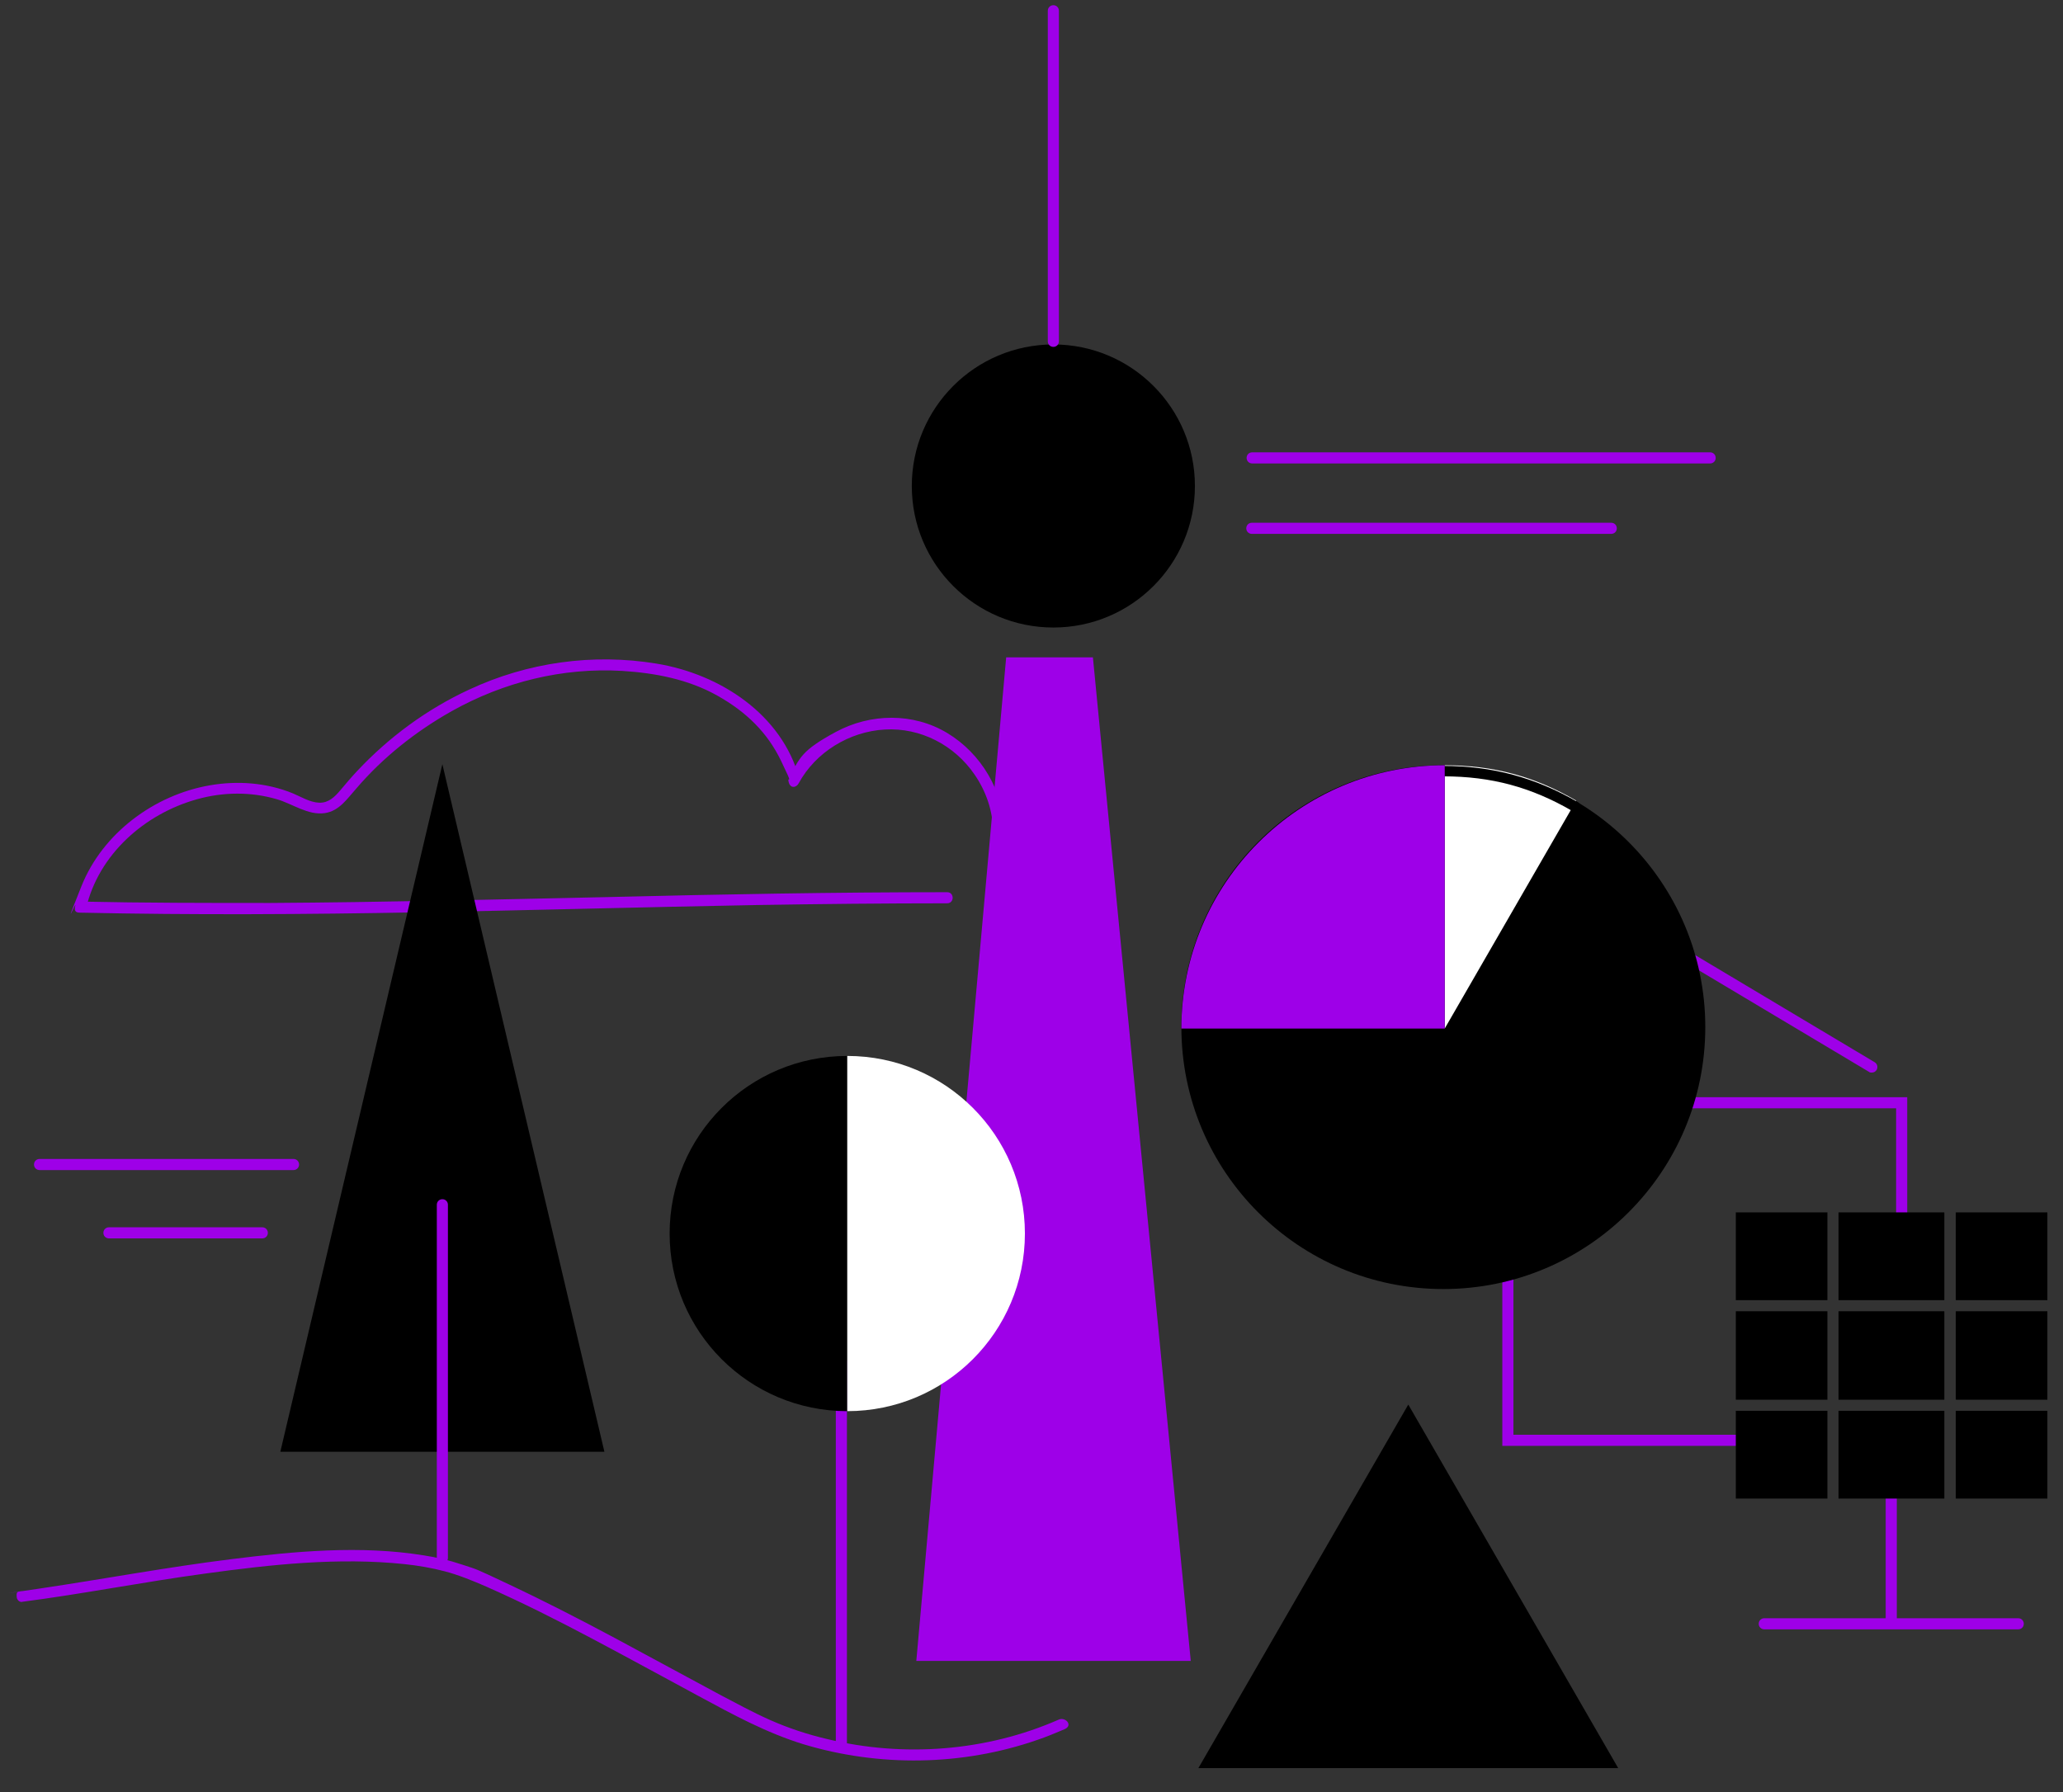 <?xml version="1.0" encoding="UTF-8"?> <svg xmlns="http://www.w3.org/2000/svg" id="Ebene_1" version="1.1" viewBox="0 0 594.6 516.6"><rect x="0" y="0" width="594.6" height="516.6" fill="#333333" stroke="none"/><defs><style> .st0 { fill: #9e00e8; } .st1 { fill: #fff; } </style></defs><path class="st0" d="M433,316.2v100.6h83.7v-3.2h-80.5v-94.1h110.3v46.3h3.2v-49.5h-116.7Z"></path><path class="st0" d="M539.5,309.2c-.3,0-.6,0-.8-.2l-65.5-39.1c-.8-.5-1-1.4-.6-2.2.5-.8,1.4-1,2.2-.6l65.5,39.1c.8.5,1,1.4.6,2.2-.3.5-.8.8-1.4.8Z"></path><path class="st0" d="M289.5,239.6c-.2-11.5-6.7-22.4-16.5-28.3-9.8-5.9-22.1-5.7-32.1-.3s-10.4,7.5-13.4,13.1l2.9.4c-5-18.6-22.9-30.2-41.2-33.2s-37.1-.4-54,7.5c-12.1,5.6-23.1,13.7-32.2,23.4-1.7,1.8-3.3,3.7-4.9,5.6s-3.4,3.7-6.1,3.6-5.2-1.7-7.6-2.7c-7.6-3.1-16-3.7-24-2.3-16,2.8-30.8,13.8-36.9,29s-1.3,3.8-1.8,5.7.5,2,1.6,2c32.4.7,64.9.5,97.3-.1,32.5-.6,64.9-1.5,97.4-2.1,18.3-.3,36.7-.5,55-.5,2.1,0,2.1-3.2,0-3.2-32.6,0-65.1.6-97.7,1.4-32.4.7-64.9,1.5-97.3,1.7-18.3,0-36.5,0-54.8-.4l1.6,2c3.6-15.6,16.9-27.3,32-31.5,7.5-2.1,15.5-2.2,23,0,4.5,1.3,9,4.7,13.8,4,4.2-.6,6.5-4.2,9.1-7.1,7.7-9,17.2-16.5,27.5-22.3,15-8.4,31.9-12.6,49.1-11.6,9.5.6,19,2.4,27.4,7.1s14.5,10.7,18.4,18.8,1.7,4,2.2,6.1,2.3,1.6,2.9.4c4.9-9,14.6-14.9,24.8-15.5,10.3-.6,20.1,4.5,25.9,13,3.3,4.8,5.3,10.5,5.3,16.4s3.3,2.1,3.2,0h0Z"></path><polygon points="80.8 418.5 127.5 220.3 174.2 418.5 80.8 418.5"></polygon><path class="st0" d="M127.5,450.7c-.9,0-1.6-.7-1.6-1.6v-101.8c0-.9.7-1.6,1.6-1.6s1.6.7,1.6,1.6v101.8c0,.9-.7,1.6-1.6,1.6Z"></path><path class="st0" d="M75.6,357H31.4c-.9,0-1.6-.7-1.6-1.6s.7-1.6,1.6-1.6h44.2c.9,0,1.6.7,1.6,1.6s-.7,1.6-1.6,1.6Z"></path><path class="st0" d="M84.7,337.3H11.4c-.9,0-1.6-.7-1.6-1.6s.7-1.6,1.6-1.6h73.2c.9,0,1.6.7,1.6,1.6s-.7,1.6-1.6,1.6Z"></path><polygon class="st0" points="315 189.5 290 189.5 264.1 478.8 343.2 478.8 315 189.5"></polygon><circle cx="303.6" cy="140.1" r="40.8"></circle><path class="st0" d="M303.6,100c-.9,0-1.6-.7-1.6-1.6V3.1c0-.9.7-1.6,1.6-1.6s1.6.7,1.6,1.6v95.3c0,.9-.7,1.6-1.6,1.6Z"></path><path class="st0" d="M464.4,153.9h-103.6c-.9,0-1.6-.7-1.6-1.6s.7-1.6,1.6-1.6h103.6c.9,0,1.6.7,1.6,1.6s-.7,1.6-1.6,1.6Z"></path><path class="st0" d="M492.9,133.6h-132c-.9,0-1.6-.7-1.6-1.6s.7-1.6,1.6-1.6h132c.9,0,1.6.7,1.6,1.6s-.7,1.6-1.6,1.6Z"></path><polygon points="345.4 509.7 405.9 404.9 466.4 509.7 345.4 509.7"></polygon><path class="st0" d="M6.1,461.8c17.8-2.3,35.4-5.8,53.2-8.2,18.9-2.6,38.3-4.7,57.3-2.7,3.9.4,7.9,1.1,11.7,2.1s8,2.7,11.9,4.4c10.4,4.6,20.5,9.7,30.5,15,10.2,5.4,20.4,11,30.6,16.5,9.8,5.3,19.5,10.6,30.2,13.9,21.8,6.6,45.8,6.3,67.4-1.2,2.7-.9,5.3-2,7.9-3.1s.3-3.6-1.6-2.8c-20.9,9.2-44.8,11-66.9,5.6-5.5-1.3-11-3.1-16.2-5.4s-9.7-4.8-14.5-7.3c-10.1-5.4-20.1-10.9-30.2-16.3-10.1-5.4-20.4-10.7-30.8-15.6s-8.7-4.1-13.2-5.6-7.4-2.1-11.1-2.7c-18.4-3-37.5-1.2-55.9,1.1s-36.5,5.7-54.7,8.4-3.5.5-5.3.7-1.6.7-1.6,1.6.7,1.7,1.6,1.6h0Z"></path><path class="st0" d="M242.5,504.2c-.9,0-1.6-.7-1.6-1.6v-110c0-.9.7-1.6,1.6-1.6s1.6.7,1.6,1.6v110c0,.9-.7,1.6-1.6,1.6Z"></path><g><path d="M244.2,304.4v102.4c-28.3,0-51.2-22.9-51.2-51.2s22.9-51.2,51.2-51.2Z"></path><path class="st1" d="M244.2,304.4c28.3,0,51.2,22.9,51.2,51.2s-22.9,51.2-51.2,51.2"></path></g><g><path class="st0" d="M581.7,469.7h-73.2c-.9,0-1.6-.7-1.6-1.6s.7-1.6,1.6-1.6h73.2c.9,0,1.6.7,1.6,1.6s-.7,1.6-1.6,1.6Z"></path><path class="st0" d="M545.1,469.5c-.9,0-1.6-.7-1.6-1.6v-36.4c0-.9.7-1.6,1.6-1.6s1.6.7,1.6,1.6v36.4c0,.9-.7,1.6-1.6,1.6Z"></path><g><rect x="500.3" y="378" width="26.4" height="25.5"></rect><rect x="529.9" y="349.5" width="30.5" height="25.3"></rect><rect x="529.9" y="406.7" width="30.5" height="25.3"></rect><rect x="529.9" y="378" width="30.5" height="25.5"></rect><rect x="500.3" y="349.5" width="26.4" height="25.3"></rect><rect x="563.7" y="406.7" width="26.4" height="25.3"></rect><rect x="500.3" y="406.7" width="26.4" height="25.3"></rect><rect x="563.7" y="349.5" width="26.4" height="25.3"></rect><rect x="563.7" y="378" width="26.4" height="25.5"></rect></g></g><circle cx="416" cy="296.1" r="75.5"></circle><g><path class="st1" d="M416.4,296.5v-75.9c14,0,25.9,3.2,37.9,10.2l-37.9,65.7Z"></path><path d="M453.9,234c-.3,0-.5,0-.7-.2-11.9-6.9-23.4-10-37.2-10s-1.5-.7-1.5-1.5.7-1.5,1.5-1.5c14.1,0,26.4,3.3,38.7,10.4.7.4,1,1.3.5,2-.3.5-.8.8-1.3.8Z"></path><path class="st0" d="M416.4,296.5h-75.9c0-41.9,34-75.9,75.9-75.9h0v75.9Z"></path></g></svg> 